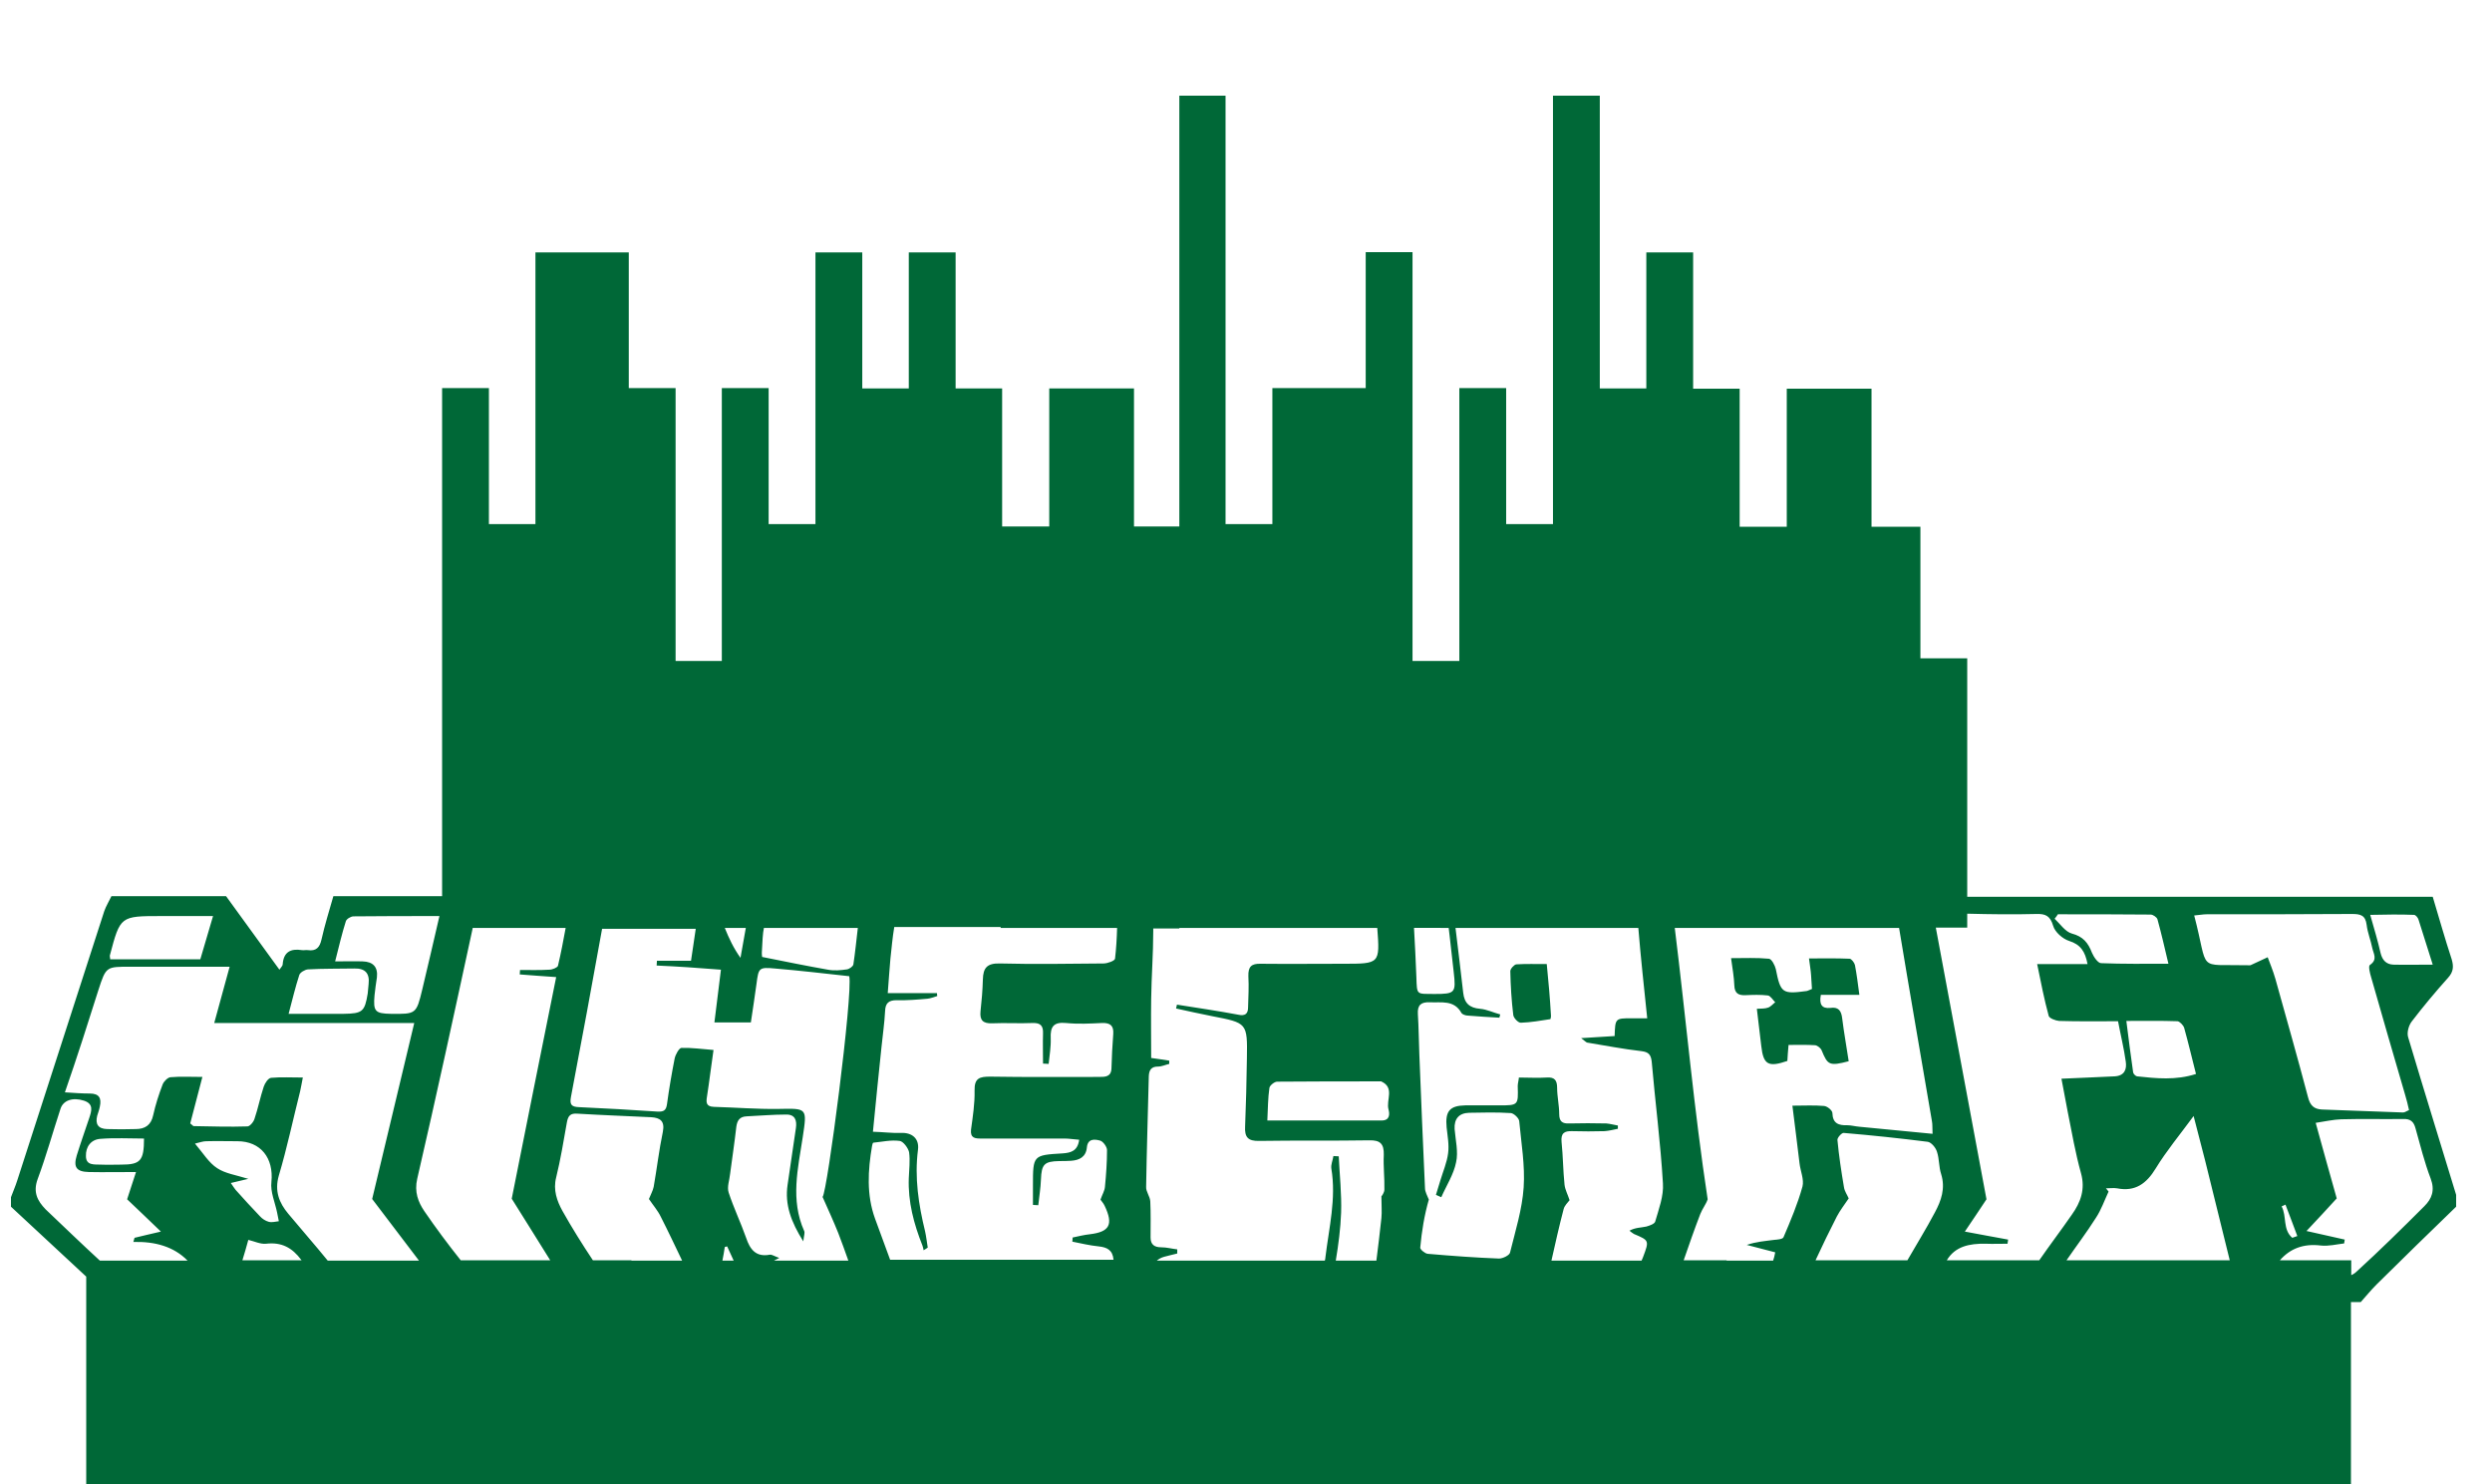 <?xml version="1.0" encoding="utf-8"?>
<!-- Generator: Adobe Illustrator 23.0.6, SVG Export Plug-In . SVG Version: 6.00 Build 0)  -->
<svg version="1.1" id="Layer_1" xmlns="http://www.w3.org/2000/svg" xmlns:xlink="http://www.w3.org/1999/xlink" x="0px" y="0px"
	 viewBox="0 0 841 501" style="enable-background:new 0 0 841 501;" xml:space="preserve">
<style type="text/css">
	.st0{fill:#006837;}
</style>
<g>
	<path class="st0" d="M812.7,350.1c-0.5-1.6,0.2-4,1.2-5.3c3.9-5.1,8-10,12.3-14.8c1.8-2,1.9-3.8,1.2-6.2c-2.3-7-4.3-14.1-6.4-21.1
		c-52.4,0-104.7,0-157.1,0v-80.5h-15.8v-44.4h-16.5v-46.6h-28.6v46.6h-15.9v-46.6h-15.7V85.2h-15.8v45.9h-15.7V32.3h-15.8v144.6
		h-15.8v-45.9h-15.8v92.1h-15.8v-138h-15.8v45.9h-31.5v45.9h-15.8V32.3H398v145.4h-15.3v-46.6h-28.6v46.6h-15.9v-46.6h-15.7V85.2
		h-15.8v45.9h-15.7V85.2h-15.8v91.7h-15.8v-45.9h-15.8v92.1H228v-92.1h-15.8V85.2h-31.5v91.7H165v-45.9h-15.8v171.5
		c-12.2,0-24.5,0-36.7,0c-1.4,4.9-2.9,9.7-4,14.6c-0.6,2.7-1.8,4-4.6,3.6c-0.7-0.1-1.3,0.1-2,0c-3.8-0.6-6.2,0.6-6.5,4.8
		c0,0.5-0.5,0.9-1.1,1.8c-6.2-8.5-12.1-16.7-18-24.8c-12.9,0-25.8,0-38.7,0c-0.8,1.7-1.8,3.3-2.4,5c-9.8,30.3-19.6,60.7-29.4,91
		c-0.6,1.9-1.4,3.7-2.1,5.6c0,1.1,0,2.1,0,3.2c8.5,7.9,16.9,15.7,25.4,23.6v70h23.4h24.5h42.4H143h0.8h69.3h23.4h23.4h23.4h23.4
		h23.4H377h23.4h0H422h1.8h22.7H489h23.7h0.8h69.3h23.4h23.4H653h23.4h23.4h46.8h0h23.4h0h23.4v-61.4c1.1,0,2.2,0,3.3,0
		c1.8-2,3.4-4,5.3-5.9c8.9-8.8,17.9-17.6,26.9-26.3c0-1.3,0-2.7,0-4C823.5,385.6,818,367.9,812.7,350.1z M814.7,308.8
		c0.5,0,1.3,0.9,1.5,1.6c1.5,4.7,3,9.4,4.8,15.2c-5.1,0-9.2,0.1-13.3,0c-2.4-0.1-3.7-1.5-4.3-3.9c-0.9-4-2.1-8-3.5-12.9
		C805.1,308.7,809.9,308.6,814.7,308.8z M744.7,308.6c16.4,0,32.7,0,49.1-0.1c2.8,0,4.5,0.4,4.9,3.7c0.3,2.6,1.4,5.2,1.9,7.8
		c0.4,1.9,1.9,3.9-0.8,5.7c-0.6,0.4,0,2.8,0.4,4.1c3.8,13.3,7.6,26.5,11.5,39.8c0.5,1.6,0.9,3.3,1.3,5.1c-0.8,0.3-1.4,0.8-2,0.8
		c-9.1-0.3-18.2-0.7-27.3-1c-2.8-0.1-4.1-1.4-4.8-4.2c-3.5-13.3-7.3-26.6-11-39.9c-0.8-2.8-1.9-5.4-2.6-7.3c-2.1,1-3.9,1.8-5.6,2.6
		c-0.3,0.2-0.8,0.1-1.2,0.1c-17.5-0.4-12.9,2.6-18-16.8C742,308.9,743.4,308.6,744.7,308.6z M775.3,417.2c-0.6,0.2-1.1,0.4-1.7,0.6
		c-3.3-2.8-1.8-7.3-3.6-10.6c0.4-0.2,0.9-0.4,1.3-0.6C772.6,410.1,774,413.6,775.3,417.2z M737.1,346.9c1.4,5,2.6,10.1,4,15.6
		c-6.8,2.2-13.4,1.5-19.9,0.8c-0.5-0.1-1.2-0.8-1.3-1.3c-0.8-5.5-1.5-11.1-2.3-17.4c6.1,0,11.7-0.1,17.3,0.1
		C735.6,344.8,736.8,346,737.1,346.9z M694.5,308.6c10.4,0,20.9,0,31.3,0.1c0.8,0,2.1,0.9,2.3,1.6c1.3,4.7,2.4,9.5,3.7,15
		c-8.1,0-15.4,0.1-22.7-0.2c-1.1,0-2.5-2.1-3.1-3.5c-1.3-3.4-3-5.5-6.8-6.5c-2.2-0.6-3.9-3.2-5.8-5
		C693.8,309.6,694.2,309.1,694.5,308.6z M687.2,308.5c3.1-0.1,4.7,0.6,5.7,4c0.6,2.1,3.2,4.4,5.4,5.1c3.8,1.2,5.4,3.5,6.2,7.8
		c-5.6,0-11,0-17,0c1.3,6.4,2.4,12,3.9,17.5c0.2,0.8,2.3,1.6,3.5,1.7c6.6,0.2,13.1,0.1,19.9,0.1c0.9,4.8,2,9.2,2.6,13.6
		c0.4,2.6-0.4,4.8-3.7,5c-5.8,0.3-11.7,0.5-18,0.8c0.7,3.6,1.4,7.4,2.1,11.1c1.4,7,2.6,14,4.5,20.8c1.5,5.4-0.1,9.8-3.1,14
		c-3.6,5.2-7.4,10.2-11,15.4h-11.7h-19.5c2.8-4.7,7.6-5.7,13.1-5.6c2.5,0.1,5,0,7.4,0c0.1-0.5,0.1-0.9,0.2-1.4
		c-4.6-0.8-9.1-1.7-14.6-2.7c2.8-4.1,5.1-7.6,7.3-10.9c-5.6-30.2-11.3-60.6-17.1-91.7h10.6v-4.7
		C671.6,308.6,679.4,308.7,687.2,308.5z M93.5,409.2c0.2,1,0.4,2,0.6,3c-1.1,0.1-2.3,0.5-3.4,0.2c-1.1-0.3-2.2-1-3-1.9
		c-2.8-2.9-5.5-5.9-8.2-8.9c-0.5-0.6-0.9-1.3-1.6-2.3c2-0.5,3.5-0.8,5.9-1.4c-4.2-1.3-7.8-1.8-10.5-3.6c-2.8-1.8-4.7-5-7.5-8.3
		c1.7-0.4,2.7-0.8,3.8-0.8c3.5-0.1,7,0,10.5,0c7.9,0,12.3,5.7,11.5,13.7C91.2,402.3,92.8,405.8,93.5,409.2z M83.8,418.5
		c2.1,0.5,4.1,1.5,6,1.3c5.2-0.6,8.8,1.3,11.9,5.5c0,0,0.1,0.1,0.1,0.1h-20C82.5,423.1,83.2,420.8,83.8,418.5z M159.5,313.2h5.4h0
		h15.8h10.2c-0.8,4.4-1.6,8.6-2.6,12.8c-0.2,0.6-1.9,1.3-2.9,1.3c-3.3,0.2-6.6,0.1-9.9,0.1c0,0.5-0.1,1-0.1,1.5
		c3.9,0.3,7.7,0.6,12.3,0.9c-5.1,25.2-10.1,50.3-15,74.8c4.3,6.8,8.6,13.8,13,20.8h-30.2c-4.3-5.4-8.4-10.9-12.3-16.6
		c-2.1-3.1-3.4-6.5-2.4-10.9c6.5-28.1,12.6-56.3,18.7-84.5C159.5,313.4,159.5,313.3,159.5,313.2z M653,409.2
		c-2.9,5.5-6.2,10.8-9.3,16.2h-14.1h-16.9c2.3-5,4.7-9.9,7.2-14.8c1.1-2.1,2.6-4,4-6.1c-0.5-1.2-1.4-2.4-1.6-3.8
		c-0.9-5.3-1.7-10.6-2.2-15.9c-0.1-0.8,1.5-2.5,2.1-2.4c9.5,0.8,18.9,1.8,28.4,3c1.2,0.2,2.7,2,3.1,3.4c0.8,2.4,0.6,5.1,1.4,7.5
		C656.6,401.1,655.1,405.3,653,409.2z M466.1,365c4.7,2.1,1.6,6.3,2.5,9.5c0.4,1.5,0.5,3.7-2.3,3.7c-12.6,0-25.2,0-38.6,0
		c0.2-4.1,0.2-7.6,0.7-11c0.1-0.8,1.7-2.1,2.6-2.1c11.5-0.1,23.1-0.1,34.6-0.1C465.8,365,466,365,466.1,365z M523.6,425.4
		c1.3-5.8,2.6-11.6,4.1-17.3c0.3-1.2,1.4-2.2,2-3c-0.6-1.9-1.5-3.5-1.7-5.2c-0.5-4.8-0.5-9.6-1-14.4c-0.3-3,0.9-3.8,3.6-3.7
		c3.6,0.1,7.3,0.1,10.9,0c1.5-0.1,3-0.5,4.5-0.8c0-0.4,0-0.7,0-1.1c-1.3-0.2-2.6-0.6-3.9-0.7c-4.2-0.1-8.3-0.1-12.5,0
		c-2.3,0.1-3.4-0.6-3.4-3.2c0-2.9-0.7-5.9-0.7-8.8c0-2.5-0.8-3.7-3.5-3.5c-3.1,0.2-6.1,0-9.4,0c-0.1,1.1-0.4,2-0.4,2.9
		c0.2,6.5,0.2,6.5-6.4,6.5c-3.8,0-7.5,0-11.3,0c-5.3,0.1-6.8,2-6.3,7.4c0.3,2.9,0.9,5.9,0.5,8.8c-0.4,3.1-1.7,6.1-2.6,9.1
		c-0.5,1.6-1,3.2-1.5,4.9c0.6,0.3,1.2,0.5,1.8,0.8c1.7-3.9,4.2-7.7,5-11.8c0.8-3.5-0.2-7.5-0.5-11.2c-0.2-3.5,1.5-5.4,4.9-5.5
		c4.7-0.1,9.4-0.2,14.1,0.1c1,0.1,2.7,1.7,2.8,2.7c0.7,7.5,2,15,1.5,22.4c-0.5,7.4-2.8,14.7-4.6,22c-0.2,0.9-2.4,2-3.7,2
		c-8-0.3-16-0.9-24.1-1.6c-0.9-0.1-2.6-1.5-2.5-2.1c0.5-5.5,1.4-11,2.9-16.2c-0.5-1.3-1.3-2.6-1.3-3.9c-0.7-15-1.3-30-1.9-45
		c-0.2-4.6-0.2-9.1-0.5-13.7c-0.2-3.1,1.1-4.1,4-4c3.9,0.2,8.2-0.9,10.7,3.6c0.3,0.5,1.4,0.9,2.2,0.9c3.5,0.3,7.1,0.5,10.6,0.7
		c0.1-0.4,0.2-0.7,0.3-1.1c-2.3-0.6-4.5-1.7-6.8-1.9c-3.6-0.3-5.3-1.9-5.7-5.4c-0.8-7.2-1.7-14.4-2.6-21.9h1.4h15.8h15.8h15.8h12.9
		c0.8,9.9,1.9,19.8,3,30.5c-2.3,0-3.7,0-5.2,0c-5.6,0-5.6,0-5.8,6c-3.3,0.2-6.8,0.4-11.3,0.7c1.4,1.1,1.7,1.4,2,1.5
		c6.1,1,12.2,2.2,18.4,2.9c2.3,0.3,3.1,1.1,3.4,3.4c1.2,13.8,3,27.5,3.8,41.2c0.3,4.3-1.4,8.7-2.6,12.9c-0.2,0.8-1.9,1.4-3,1.7
		c-1.8,0.4-3.7,0.3-5.7,1.4c0.5,0.4,1,0.8,1.5,1.1c5.2,2.2,5.2,2.2,3.1,7.8c-0.2,0.4-0.3,0.8-0.5,1.2H523.6z M582.7,425.4h-14.5
		c1.8-5.2,3.6-10.4,5.6-15.6c0.7-1.8,2-3.4,2.5-5c-4.6-30.2-7.3-60.8-11.1-91.6h21.4h0.5h15.9h28.6h9.3c3.6,21.8,7.4,43.5,11.1,65.3
		c0.2,1,0.1,2.1,0.2,4.2c-8.6-0.8-16.7-1.6-24.8-2.4c-1.3-0.1-2.7-0.5-4-0.5c-2.9,0.1-4.9-0.6-5-4.1c0-0.9-1.7-2.3-2.8-2.4
		c-3.3-0.3-6.7-0.1-10.7-0.1c0.9,6.8,1.6,13.1,2.4,19.4c0.3,2.7,1.6,5.5,1,7.9c-1.6,5.8-4,11.5-6.4,17.1c-0.3,0.7-2.1,0.8-3.2,0.9
		c-3,0.4-6,0.6-9.2,1.7c3.2,0.8,6.4,1.7,9.6,2.5c-0.2,1-0.4,2-0.7,2.8H582.7z M488.9,313.2c0.1,0.7,0.2,1.5,0.3,2.5
		c0.5,4.1,0.9,8.3,1.4,12.4c0.8,7,0.5,7.4-6.4,7.4c-6.2-0.1-6,0.6-6.2-5.7c-0.2-5.5-0.5-11.1-0.8-16.6H488.9z M398,313.2h1.2h14.5h0
		h15.8h31.5h3.8c0.9,12.1,0.9,12.1-11.5,12.1c-9.3,0-18.5,0.1-27.8,0c-3.2-0.1-4.3,1-4.2,4.2c0.2,3.5,0,7-0.1,10.5
		c0,2.2-1,3-3.3,2.5c-6.9-1.3-13.8-2.3-20.7-3.4c-0.1,0.4-0.2,0.9-0.3,1.3c4.1,0.9,8.1,1.8,12.2,2.6c11.8,2.3,11.9,2.2,11.7,14.3
		c-0.1,7.6-0.3,15.3-0.6,22.9c-0.2,3.6,0.9,5,4.8,4.9c12.4-0.2,24.7,0,37.1-0.2c3.7-0.1,5,1.2,4.9,4.9c-0.2,3.9,0.3,7.8,0.2,11.7
		c0,1.1-0.9,2.2-1,2.3c0,3.2,0.2,5.2,0,7.3c-0.5,4.8-1.1,9.6-1.7,14.4h-13.7c0.9-5.4,1.6-10.8,1.8-16.2c0.2-6.3-0.5-12.6-0.8-19
		c-0.6,0-1.2-0.1-1.8-0.1c-0.2,1.4-0.9,2.9-0.7,4.2c1.7,10.2-0.8,20-2,30c0,0.4-0.1,0.7-0.2,1.1h-0.6h-22.7H422h-21.6h0h-10
		c0.6-0.5,1.4-1,2.5-1.3c1.4-0.4,2.9-0.7,4.4-1.1c0-0.5,0-1,0-1.4c-1.8-0.2-3.6-0.7-5.4-0.7c-2.3,0-3.6-0.9-3.6-3.3
		c0-4.1,0.1-8.2-0.1-12.2c-0.1-1.7-1.5-3.3-1.4-4.9c0.2-12.5,0.6-24.9,0.9-37.4c0.1-2.1,0.9-3.2,3.1-3.2c1.3,0,2.5-0.6,3.8-0.9
		c0-0.4,0-0.7,0-1.1c-1.9-0.3-3.8-0.6-6.1-0.9c0-6.6-0.1-13.2,0-19.9c0.1-7.6,0.7-15.3,0.7-22.9c0-0.3,0-0.6,0-0.9H398z
		 M337.7,313.2h0.5h15.9h22.9c-0.1,3.5-0.3,7-0.7,10.4c-0.1,0.7-2.5,1.6-3.9,1.6c-11.7,0.1-23.4,0.3-35,0c-4.3-0.1-5.6,1.5-5.7,5.4
		c-0.1,3.6-0.4,7.2-0.8,10.8c-0.3,3,0.9,4.1,3.9,4c4.6-0.2,9.1,0.1,13.7-0.1c2.7-0.1,3.6,1,3.5,3.5c-0.1,3.4,0,6.8,0,10.2
		c0.6,0,1.3,0.1,1.9,0.1c0.3-2.9,0.8-5.8,0.7-8.6c-0.2-4,1-5.6,5.2-5.2c4,0.4,8.1,0.2,12.1,0c2.8-0.1,4,0.9,3.8,3.7
		c-0.3,3.9-0.5,7.8-0.6,11.6c-0.1,2.9-2.1,2.9-4.2,2.9c-12.2,0-24.4,0.1-36.7-0.1c-3.5,0-5.4,0.4-5.3,4.7c0.1,4.4-0.6,8.8-1.2,13.2
		c-0.3,2.9,1.4,3,3.5,3c9.4,0,18.8,0,28.2,0c1.5,0,3.1,0.3,4.8,0.4c-0.5,3.8-2.8,4.4-5.5,4.6c-10.1,0.6-10.1,0.6-10.1,10.9
		c0,2.2,0,4.3,0,6.5c0.6,0,1.2,0.1,1.8,0.1c0.3-2.9,0.8-5.8,0.9-8.7c0.2-5.1,1.1-6.1,6.2-6.2c1.3,0,2.7,0,4-0.1
		c2.8-0.2,5-1.3,5.3-4.5c0.3-3.1,2.7-2.8,4.5-2.3c1,0.3,2.3,2.1,2.3,3.2c0,4.1-0.3,8.3-0.7,12.4c-0.1,1.3-0.9,2.6-1.5,4.3
		c0.2,0.4,1,1.2,1.4,2.1c3,6.3,1.7,8.8-5,9.6c-1.9,0.2-3.9,0.7-5.8,1.1c0,0.5-0.1,0.9-0.1,1.4c3,0.6,5.9,1.3,8.9,1.6
		c2.8,0.3,4.7,1.2,5,4.5v0h-45.5h-23.4h-6.5c-1.7-4.6-3.4-9.3-5.1-13.9c-2.9-8-2.4-16.3-1-24.5c0.1-0.4,0.2-1,0.4-1.1
		c3-0.3,6-1,8.9-0.6c1.2,0.1,2.9,2.4,3.2,3.8c0.4,2.9,0,5.9-0.1,8.8c-0.3,7.9,1.7,15.4,4.6,22.7c0.2,0.5,0.3,1.1,0.4,1.6
		c0.5-0.3,1-0.6,1.4-0.9c-0.3-1.8-0.5-3.7-0.9-5.5c-2.2-9-3.6-18.1-2.4-27.5c0.5-3.8-2-5.9-5.8-5.7c-2.9,0.1-5.8-0.3-9.4-0.4
		c1-10.1,1.9-19.4,2.9-28.7c0.4-4,1-8,1.2-12c0.1-2.7,1.2-3.7,3.9-3.7c3.5,0.1,7-0.2,10.4-0.5c1.1-0.1,2.2-0.6,3.3-0.9
		c0-0.3-0.1-0.7-0.1-1c-5.4,0-10.7,0-16.6,0c0.3-4.3,0.6-7.9,0.9-11.6c0.4-3.6,0.7-7.2,1.3-10.7H337.7z M259.6,313.2h15.8h14.1
		c-0.5,4.3-0.9,8.3-1.5,12.3c-0.1,0.7-1.4,1.6-2.2,1.7c-2.1,0.3-4.3,0.5-6.4,0.1c-7.4-1.3-14.7-2.8-22.2-4.3
		c-0.1-0.7-0.1-1.1-0.1-1.5c0.2-3.8,0.3-6.4,0.7-8.3H259.6z M243.3,327.3c-0.7,5.8-1.4,11.5-2.2,17.8c4.1,0,7.9,0,12.3,0
		c0.6-4.1,1.3-8.5,1.9-13c0.7-5.4,0.8-5.7,6.2-5.2c8.4,0.7,16.8,1.7,25.1,2.6c1.3,5.7-7.4,73-9,74.5c1.9,4.3,3.7,8.2,5.3,12.2
		c1.2,3.1,2.3,6.2,3.4,9.3h-2.9h-22.2c0.6-0.3,1.2-0.6,1.8-0.9c-1.7-0.6-2.5-1.2-3.2-1.1c-4.7,0.9-6.7-1.8-8-5.7
		c-1.8-5.1-4.2-10.1-5.9-15.3c-0.6-1.9,0.3-4.2,0.5-6.3c0.7-5.3,1.5-10.6,2.1-15.9c0.3-2.1,1.1-3.4,3.5-3.5
		c4.4-0.2,8.8-0.6,13.2-0.6c3.1-0.1,3.8,1.9,3.4,4.6c-0.9,6.4-1.9,12.7-2.8,19.1c-1,6.7,1.2,12.6,5.3,19.1c0.2-1.9,0.6-2.9,0.3-3.5
		c-4.7-10.5-2.1-21.1-0.5-31.6c1.5-10,1.6-9.8-8.3-9.6c-7.2,0.1-14.5-0.5-21.7-0.7c-2.7-0.1-2.6-1.6-2.3-3.5
		c0.8-5.1,1.4-10.3,2.2-15.7c-3.9-0.3-7.4-0.8-10.8-0.7c-0.8,0-2,2.2-2.3,3.5c-1,5.1-1.9,10.3-2.6,15.5c-0.3,2.1-1.1,2.6-3.2,2.5
		c-8.8-0.6-17.7-1.1-26.5-1.5c-2.6-0.1-3.2-0.9-2.7-3.5c3.6-18.9,7.1-37.8,10.5-56.7h8.9H228h6.8c-0.5,3.7-1.1,7.2-1.6,10.8
		c-4,0-7.7,0-11.5,0c0,0.5-0.1,1-0.1,1.6C228.6,326.2,235.7,326.7,243.3,327.3z M244.6,313.2h7.1c-0.6,3.3-1.2,6.6-1.8,10.1
		C247.6,320.1,246,316.7,244.6,313.2z M213.1,425.4h-13c-3.6-5.4-7.1-11-10.3-16.7c-1.8-3.3-3.2-7-2.1-11.3
		c1.5-6.1,2.5-12.3,3.6-18.5c0.4-2.3,1.2-3.2,3.6-3c8.3,0.5,16.6,0.8,24.9,1.2c3,0.2,4.6,1.3,3.9,4.9c-1.3,6.2-2,12.4-3.1,18.6
		c-0.3,1.4-1.1,2.8-1.6,4.1c1.4,2.1,3,3.9,4,6c2.5,4.9,4.8,9.8,7.2,14.8H213.1z M244.6,420.9c0.3-0.1,0.5-0.1,0.8-0.2
		c0.7,1.6,1.5,3.2,2.2,4.8h-3.8C244.1,423.9,244.4,422.4,244.6,420.9z M116.7,311c0.2-0.8,1.7-1.7,2.6-1.7c9.4-0.1,18.7-0.1,29-0.1
		c-2,8.7-3.9,16.8-5.8,24.8c-2,8.3-2.1,8.3-10.6,8.2c-5.3-0.1-6-0.8-5.5-6.3c0.2-2,0.5-4,0.8-6c0.4-3.6-1.4-5.3-4.8-5.4
		c-2.9-0.1-5.8,0-9.3,0C114.4,319.4,115.4,315.1,116.7,311z M101,329.1c0.3-0.9,1.9-1.8,2.9-1.9c5.2-0.3,10.4-0.2,15.7-0.3
		c3.6-0.1,5.2,1.6,4.8,5.2c-0.1,1.1-0.2,2.1-0.3,3.2c-1,6.2-1.8,6.8-8.1,6.9c-5.9,0-11.8,0-18.6,0C98.7,337.3,99.7,333.1,101,329.1z
		 M37.1,322.4c3.5-13.2,3.5-13.2,17.3-13.2c5.6,0,11.2,0,17.5,0c-1.6,5.3-2.9,10-4.3,14.6c-10.3,0-20.2,0-30.4,0
		C37.1,322.9,37,322.6,37.1,322.4z M33.2,334.2c2.6-8,2.6-7.9,10.9-7.9c10.8,0,21.6,0,33.4,0c-1.9,7-3.5,12.8-5.2,19
		c22.8,0,44.8,0,67.5,0c-4.8,20.3-9.6,40-14.2,59.4c4.9,6.4,10.1,13.3,15.8,20.8h-22.2h-8.6c-4.3-5.3-8.9-10.5-13.3-15.8
		c-3.1-3.7-4.7-7.7-3.2-12.9c2.8-9.4,4.8-19,7.2-28.5c0.3-1.3,0.5-2.6,0.9-4.6c-3.9,0-7.3-0.2-10.7,0.1c-1,0.1-2.1,1.8-2.5,3
		c-1.2,3.6-1.9,7.3-3.1,10.8c-0.3,1.1-1.6,2.6-2.4,2.6c-6,0.2-12.1,0-18.1-0.1c-0.3,0-0.6-0.5-1.2-0.9c1.3-4.9,2.6-9.9,4.1-15.7
		c-3.9,0-7.4-0.2-10.8,0.1c-0.9,0.1-2.2,1.4-2.6,2.4c-1.3,3.4-2.4,6.8-3.2,10.4c-0.7,3.4-2.8,4.7-5.9,4.7c-3.2,0.1-6.4,0.1-9.7,0
		c-3-0.1-4-1.7-3.3-4.5c0.3-1,0.7-2,0.9-3.1c0.6-2.8-0.2-4.4-3.4-4.4c-2.6,0-5.3-0.2-8.4-0.4C26,356.9,29.6,345.6,33.2,334.2z
		 M48.6,384.3c0,7.5-1.2,8.8-7.7,8.8c-2.3,0-4.5,0.1-6.8,0c-2.2-0.1-5.1,0.4-5.1-2.9c-0.1-3.1,1.7-5.6,4.9-5.8
		C38.8,384,43.7,384.3,48.6,384.3z M12.7,398c2.9-7.8,5.1-15.8,7.7-23.7c0.9-2.9,4.1-4,7.9-2.8c3.4,1.1,2.6,3.5,1.8,5.9
		c-1.4,4.2-2.9,8.4-4.2,12.6c-1.2,4-0.1,5.5,4.1,5.6c4.9,0.1,9.9,0,15.9,0c-1.1,3.5-2.1,6.3-3,9.2c3.2,3,6.9,6.6,11.4,10.9
		c-3.6,0.8-6.3,1.5-8.9,2.1c-0.1,0.5-0.3,0.9-0.4,1.4c7.4-0.2,13.7,1.6,18.3,6.3H52.4H33.7c-6.2-5.7-12.2-11.5-18.3-17.3
		C12.6,405.3,11.1,402.4,12.7,398z M746.7,425.4h-46.8h-2.5c3.3-4.8,6.8-9.4,9.9-14.3c1.8-2.7,2.9-5.9,4.3-8.9
		c-0.3-0.4-0.6-0.8-0.9-1.1c1.3,0,2.6-0.2,3.8,0c6.1,1.2,9.9-1.6,13-6.7c3.6-5.9,8.1-11.3,12.8-17.7c1.5,5.7,2.7,10.4,3.9,15.1
		c2.8,11.2,5.5,22.4,8.3,33.6H746.7L746.7,425.4z M818.2,407.1c-7.5,7.5-15,14.9-22.9,22.1c-0.5,0.5-1.1,0.9-1.8,1.2v-5h-23.4h0
		h-0.7c3.5-4,8-5.7,13.8-5c2.6,0.3,5.3-0.4,7.9-0.7c0.1-0.4,0.1-0.9,0.2-1.3c-3.9-0.9-7.9-1.8-12.9-2.9c3.7-3.9,6.9-7.4,10.2-11
		c-2.2-7.9-4.6-16.3-7.1-25.5c3.2-0.5,5.9-1.1,8.6-1.2c7-0.2,14,0,20.9-0.1c2.5-0.1,3.6,0.9,4.2,3.2c1.6,5.7,3,11.4,5.1,16.9
		C821.8,401.8,820.7,404.6,818.2,407.1z"/>
	<path class="st0" d="M522,325.4c-3.7,0-7-0.1-10.3,0.1c-0.7,0.1-2,1.5-2,2.3c0.1,4.9,0.4,9.9,1,14.8c0.1,1,1.7,2.7,2.6,2.6
		c3.3-0.1,6.6-0.7,9.9-1.2c0.1,0,0.3-1,0.2-1.5C523.1,337,522.6,331.5,522,325.4z"/>
	<path class="st0" d="M596.6,336c0.9,0.1,1.7,1.5,2.5,2.3c-0.8,0.6-1.5,1.5-2.4,1.8c-1.1,0.4-2.3,0.3-3.8,0.4
		c0.5,4.4,1,8.5,1.5,12.6c0.7,6.3,2.4,7.2,8.8,5c0.1-1.7,0.2-3.3,0.4-5.4c3.1,0,6.1-0.1,9,0.1c0.8,0.1,1.9,1,2.2,1.8
		c2,4.9,2.6,5.3,9.1,3.6c-0.7-4.8-1.6-9.6-2.2-14.5c-0.3-2.6-1.3-3.9-4-3.5c-2.9,0.3-3.8-1.2-3.2-4.4c4.2,0,8.4,0,13,0
		c-0.5-3.8-0.9-7-1.5-10.1c-0.2-0.8-1.2-2.1-1.8-2.1c-4.5-0.2-8.9-0.1-13.7-0.1c0.3,2.4,0.6,4,0.7,5.6c0.1,1.6,0.2,3.2,0.3,4.7
		c-0.8,0.3-1.3,0.6-1.8,0.7c-8.2,1.1-8.8,0.7-10.4-7.4c-0.3-1.3-1.4-3.4-2.3-3.5c-4.1-0.4-8.2-0.2-12.8-0.2c0.5,3.6,1,6.4,1.1,9.2
		c0.1,2.7,1.4,3.4,3.8,3.3C591.5,335.8,594.1,335.7,596.6,336z"/>
</g>
</svg>
